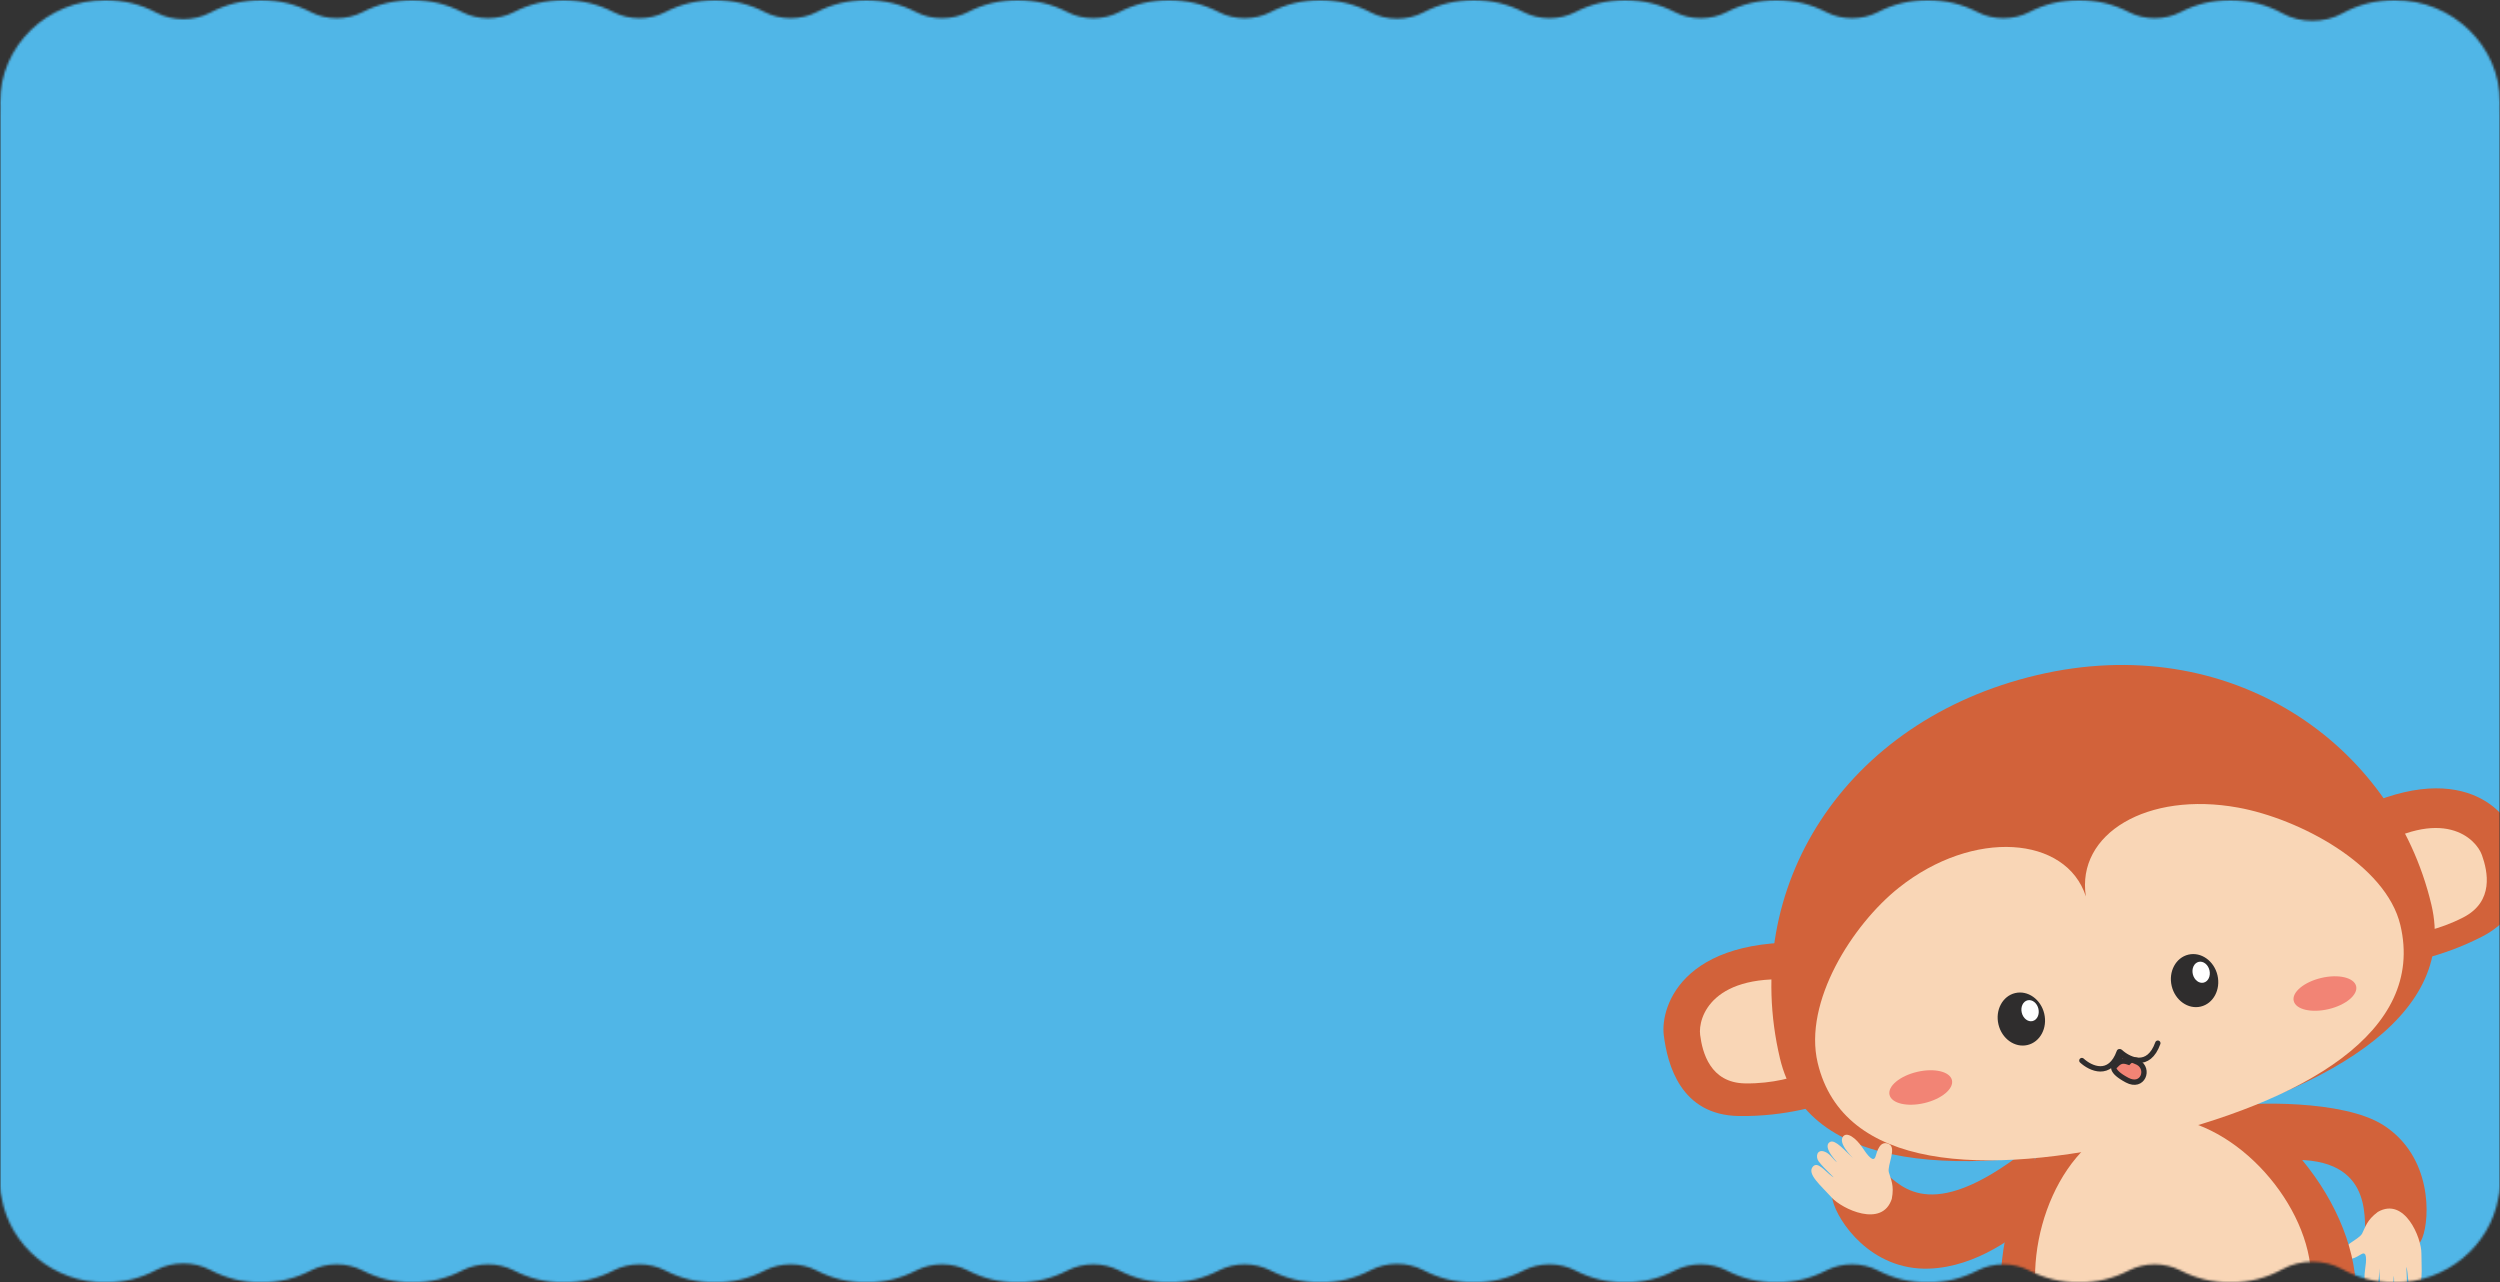 <?xml version="1.0" encoding="UTF-8"?> <svg xmlns="http://www.w3.org/2000/svg" width="1160" height="595" viewBox="0 0 1160 595" fill="none"><rect x="0" y="0" width="1160" height="595" fill="#333333" stroke="none"/><mask id="mask0_90_1156" style="mask-type:alpha" maskUnits="userSpaceOnUse" x="0" y="0" width="1160" height="595"><rect width="1160" height="595" fill="#50B6E7"></rect></mask><g mask="url(#mask0_90_1156)"><mask id="mask1_90_1156" style="mask-type:alpha" maskUnits="userSpaceOnUse" x="0" y="0" width="1160" height="596"><path fill-rule="evenodd" clip-rule="evenodd" d="M0 47.558C0 48.208 0.013 48.855 0.04 49.5C0.081 50.49 0.041 51.482 0.009 52.473C0.003 52.648 0 52.824 0 53V547.558V551C0 552.672 0.257 554.285 0.733 555.8C4.75 578.137 24.81 595.115 48.951 595.115C57.471 595.115 65.483 593.001 72.46 589.282C80.074 585.225 90.02 585.225 97.634 589.282C104.611 593.001 112.623 595.115 121.142 595.115C129.478 595.115 137.327 593.091 144.196 589.522C151.545 585.703 160.953 585.703 168.302 589.522C175.172 593.091 183.02 595.115 191.356 595.115C199.691 595.115 207.54 593.091 214.409 589.522C221.758 585.703 231.166 585.703 238.515 589.522C245.385 593.091 253.233 595.115 261.569 595.115C269.904 595.115 277.753 593.091 284.622 589.522C291.972 585.703 301.379 585.703 308.728 589.522C315.598 593.091 323.446 595.115 331.782 595.115C340.117 595.115 347.966 593.091 354.836 589.522C362.185 585.703 371.592 585.703 378.941 589.522C385.811 593.091 393.66 595.115 401.995 595.115C410.33 595.115 418.179 593.091 425.049 589.522C432.398 585.703 441.805 585.703 449.154 589.522C456.024 593.091 463.873 595.115 472.208 595.115C480.543 595.115 488.392 593.091 495.262 589.522C502.611 585.703 512.018 585.703 519.367 589.522C526.237 593.091 534.086 595.115 542.421 595.115C550.757 595.115 558.605 593.091 565.475 589.522C572.824 585.703 582.231 585.703 589.58 589.522C596.45 593.091 604.299 595.115 612.634 595.115C621.064 595.115 628.996 593.045 635.921 589.4C643.4 585.463 653.07 585.463 660.55 589.4C667.475 593.045 675.407 595.115 683.836 595.115C692.172 595.115 700.02 593.091 706.89 589.522C714.239 585.703 723.647 585.703 730.996 589.522C737.865 593.091 745.714 595.115 754.049 595.115C762.385 595.115 770.234 593.091 777.103 589.522C784.452 585.703 793.86 585.703 801.209 589.522C808.079 593.091 815.927 595.115 824.263 595.115C832.598 595.115 840.447 593.091 847.316 589.522C854.666 585.703 864.073 585.703 871.422 589.522C878.292 593.091 886.14 595.115 894.476 595.115C902.811 595.115 910.66 593.091 917.529 589.522C924.879 585.703 934.286 585.703 941.635 589.522C948.505 593.091 956.354 595.115 964.689 595.115C973.024 595.115 980.873 593.091 987.743 589.522C995.092 585.703 1004.5 585.703 1011.85 589.522C1018.72 593.091 1026.57 595.115 1034.9 595.115C1043.74 595.115 1052.02 592.842 1059.18 588.865C1067.37 584.313 1078.58 584.313 1086.77 588.865C1093.93 592.842 1102.22 595.115 1111.05 595.115C1135.19 595.115 1155.25 578.138 1159.27 555.802C1159.74 554.286 1160 552.673 1160 551V53C1160 52.823 1160 52.648 1159.99 52.472C1159.96 51.481 1159.92 50.488 1159.96 49.498C1159.99 48.854 1160 48.207 1160 47.558C1160 21.292 1138.08 0 1111.05 0C1102.22 0 1093.93 2.273 1086.77 6.25C1078.58 10.802 1067.37 10.802 1059.18 6.25C1052.02 2.273 1043.74 0 1034.9 0C1026.57 0 1018.72 2.024 1011.85 5.594C1004.5 9.412 995.092 9.412 987.743 5.594C980.873 2.024 973.024 0 964.689 0C956.354 0 948.505 2.024 941.635 5.594C934.286 9.412 924.879 9.412 917.53 5.594C910.66 2.024 902.811 0 894.476 0C886.14 0 878.292 2.024 871.422 5.594C864.073 9.412 854.666 9.412 847.317 5.594C840.447 2.024 832.598 0 824.263 0C815.927 0 808.079 2.024 801.209 5.594C793.86 9.412 784.452 9.412 777.103 5.594C770.234 2.024 762.385 0 754.049 0C745.714 0 737.865 2.024 730.996 5.594C723.647 9.412 714.239 9.412 706.89 5.594C700.02 2.024 692.172 0 683.836 0C675.407 0 667.475 2.07 660.55 5.715C653.07 9.652 643.4 9.652 635.921 5.715C628.996 2.07 621.064 0 612.634 0C604.299 0 596.45 2.024 589.58 5.594C582.231 9.412 572.824 9.412 565.475 5.594C558.605 2.024 550.757 0 542.421 0C534.086 0 526.237 2.024 519.367 5.594C512.018 9.412 502.611 9.412 495.262 5.594C488.392 2.024 480.543 0 472.208 0C463.873 0 456.024 2.024 449.154 5.594C441.805 9.412 432.398 9.412 425.049 5.594C418.179 2.024 410.33 0 401.995 0C393.66 0 385.811 2.024 378.941 5.594C371.592 9.412 362.185 9.412 354.836 5.594C347.966 2.024 340.117 0 331.782 0C323.446 0 315.598 2.024 308.728 5.594C301.379 9.412 291.972 9.412 284.622 5.594C277.753 2.024 269.904 0 261.569 0C253.233 0 245.385 2.024 238.515 5.594C231.166 9.412 221.758 9.412 214.409 5.594C207.54 2.024 199.691 0 191.356 0C183.02 0 175.172 2.024 168.302 5.594C160.953 9.412 151.545 9.412 144.196 5.594C137.327 2.024 129.478 0 121.142 0C112.623 0 104.611 2.115 97.634 5.833C90.02 9.89 80.074 9.89 72.46 5.833C65.483 2.115 57.471 0 48.951 0C21.916 0 0 21.292 0 47.558Z" fill="#50B6E7"></path></mask><g mask="url(#mask1_90_1156)"><rect width="1160" height="615" fill="#50B6E7"></rect><path d="M1097.43 569.231C1097.08 556.993 1096.2 528.133 1039.07 541.742L1033.88 513.339C1043.87 511.434 1087.19 510.093 1105.87 522.061C1128.64 536.641 1127.52 565.29 1123.99 574.285C1118.58 588.043 1097.87 584.913 1097.43 569.231Z" fill="#D2623A"></path><path d="M1123.53 581.505C1123.57 574.417 1115.78 555.193 1103.32 562.328C1098.14 566.174 1097.55 569.431 1096.02 572.382C1094.51 575.282 1085.51 578.25 1087.19 582.106C1089.03 586.326 1093.67 583.082 1095.67 581.936C1098.36 580.396 1098.09 584.501 1097.35 589.47C1096.68 593.955 1097.47 599.958 1100.96 598.824C1105.1 597.477 1103.5 585.377 1103.94 589.225C1104.38 593.073 1104.01 600.477 1106.71 601.109C1111.41 602.209 1110.42 590.201 1110.76 592.345C1111.11 594.489 1110.34 597.26 1111.73 599.682C1113.51 602.766 1116.43 600.521 1116.7 598.026C1117.15 593.722 1116.08 585.134 1116.83 588.873C1117.61 592.803 1116.93 598.373 1120.3 597.996C1124.75 597.5 1123.49 589.143 1123.53 581.505Z" fill="#F9D6B6"></path><path d="M930.783 620.342C941.398 665.068 981.745 675.4 1026.01 664.939C1070.27 654.478 1101.69 627.186 1091.08 582.461C1080.46 537.735 1031.83 492.512 987.569 502.973C943.305 513.433 920.168 575.616 930.783 620.342Z" fill="#D2623A"></path><path d="M874.389 543.954C882.72 550.802 897.109 568.87 944.03 530.536L944.671 565.338C936.204 573.091 917.294 587.88 895.079 588.642C868.013 589.572 852.621 566.476 850.38 557.031C846.952 542.586 862.214 533.944 874.389 543.954Z" fill="#D2623A"></path><path d="M946.203 609.855C954.354 644.198 985.667 652.053 1020.06 643.924C1054.46 635.795 1078.92 614.761 1070.77 580.418C1062.62 546.075 1024.95 511.429 990.549 519.558C956.151 527.687 938.053 575.512 946.203 609.855Z" fill="#F9D6B6"></path><path d="M771.998 480.365C770.288 466.887 781.172 431.213 850.231 438.171L852.56 509.805C846.353 512.624 828.519 518.177 806.833 517.835C779.726 517.407 773.708 493.842 771.998 480.365Z" fill="#D2623A"></path><path d="M788.866 480.201C787.836 472.115 794.324 450.721 835.613 454.93L837.042 497.903C833.334 499.591 822.675 502.913 809.71 502.696C793.505 502.426 789.895 488.287 788.866 480.201Z" fill="#F9D6B6"></path><path d="M1166.18 386.616C1161.73 374.133 1136.15 347.902 1077.42 384.477L1107.13 447.836C1113.94 447.546 1132.37 444.496 1151.63 434.614C1175.7 422.262 1170.63 399.098 1166.18 386.616Z" fill="#D2623A"></path><path d="M1151.62 396.772C1148.95 389.249 1133.63 373.422 1098.55 395.388L1116.38 433.581C1120.45 433.414 1131.47 431.597 1142.98 425.666C1157.36 418.252 1154.3 404.295 1151.62 396.772Z" fill="#F9D6B6"></path><path d="M825.914 491.142C838.459 543.999 910.723 547.413 994.184 527.689C1077.64 507.965 1140.7 472.572 1128.15 419.715C1110.39 344.886 1034.71 292.082 945.129 313.251C855.553 334.42 807.164 412.137 825.914 491.142Z" fill="#D2623A"></path><path d="M843.399 493.147C855.138 542.609 919.973 546.463 994.635 528.819C1069.3 511.174 1125.51 478.713 1113.77 429.251C1107.09 401.102 1066.76 379.861 1038.48 374.721C996.394 367.074 963.313 386.795 967.846 415.947C958.796 387.862 915.656 384.368 881.027 411.93C859.594 428.989 836.691 464.882 843.399 493.147Z" fill="#F9D6B6"></path><ellipse cx="10.914" cy="12.386" rx="10.914" ry="12.386" transform="matrix(-0.973 0.23 0.231 0.973 945.663 458.272)" fill="#2F2D2D"></ellipse><path d="M986.998 501.191C994.245 505.053 997.586 495.968 992.056 492.962L984.318 489.616L981.42 493.634C980.755 494.635 978.959 496.905 986.998 501.191Z" fill="#F28475" stroke="#2F2D2D" stroke-width="2.485" stroke-linecap="round"></path><ellipse cx="10.914" cy="12.386" rx="10.914" ry="12.386" transform="matrix(-0.973 0.23 0.231 0.973 1026.04 440.438)" fill="#2F2D2D"></ellipse><ellipse cx="14.883" cy="7.431" rx="14.883" ry="7.431" transform="matrix(-0.973 0.23 0.231 0.973 903.986 493.94)" fill="#F28475"></ellipse><ellipse cx="14.883" cy="7.431" rx="14.883" ry="7.431" transform="matrix(-0.973 0.23 0.231 0.973 1091.53 450.346)" fill="#F28475"></ellipse><path d="M983.37 487.995C979.035 500.084 969.977 495.771 965.989 492.103" stroke="#2F2D2D" stroke-width="2.485" stroke-linecap="round"></path><path d="M1001.23 484.032C996.897 496.121 987.838 491.808 983.851 488.14" stroke="#2F2D2D" stroke-width="2.485" stroke-linecap="round"></path><path d="M981.621 494.375C983.765 491.942 985.361 492.073 987.62 492.822C988.807 491.589 989.713 491.827 991.309 491.959" stroke="#2F2D2D" stroke-width="2.485" stroke-linecap="round"></path><ellipse cx="3.969" cy="4.954" rx="3.969" ry="4.954" transform="matrix(-0.973 0.23 0.231 0.973 944.671 463.226)" fill="white"></ellipse><ellipse cx="3.969" cy="4.954" rx="3.969" ry="4.954" transform="matrix(-0.973 0.23 0.231 0.973 1024.05 445.392)" fill="white"></ellipse><path d="M849.912 555.664C854.659 560.931 873.376 569.914 877.791 556.267C879.035 549.941 877.273 547.14 876.422 543.925C875.586 540.766 880.243 532.529 876.402 530.805C872.199 528.92 870.949 534.437 870.24 536.63C869.287 539.574 866.72 536.358 863.924 532.183C861.4 528.415 856.768 524.508 854.95 527.691C852.79 531.472 862.13 539.341 859.212 536.791C856.293 534.241 851.576 528.52 849.153 529.866C844.932 532.211 853.759 540.422 852.058 539.069C850.357 537.717 849.061 535.149 846.397 534.295C843.005 533.207 842.354 536.831 843.839 538.854C846.401 542.345 852.98 547.975 849.91 545.71C846.682 543.33 843.43 538.757 841.19 541.3C838.233 544.655 844.796 549.988 849.912 555.664Z" fill="#F9D6B6"></path></g></g></svg> 